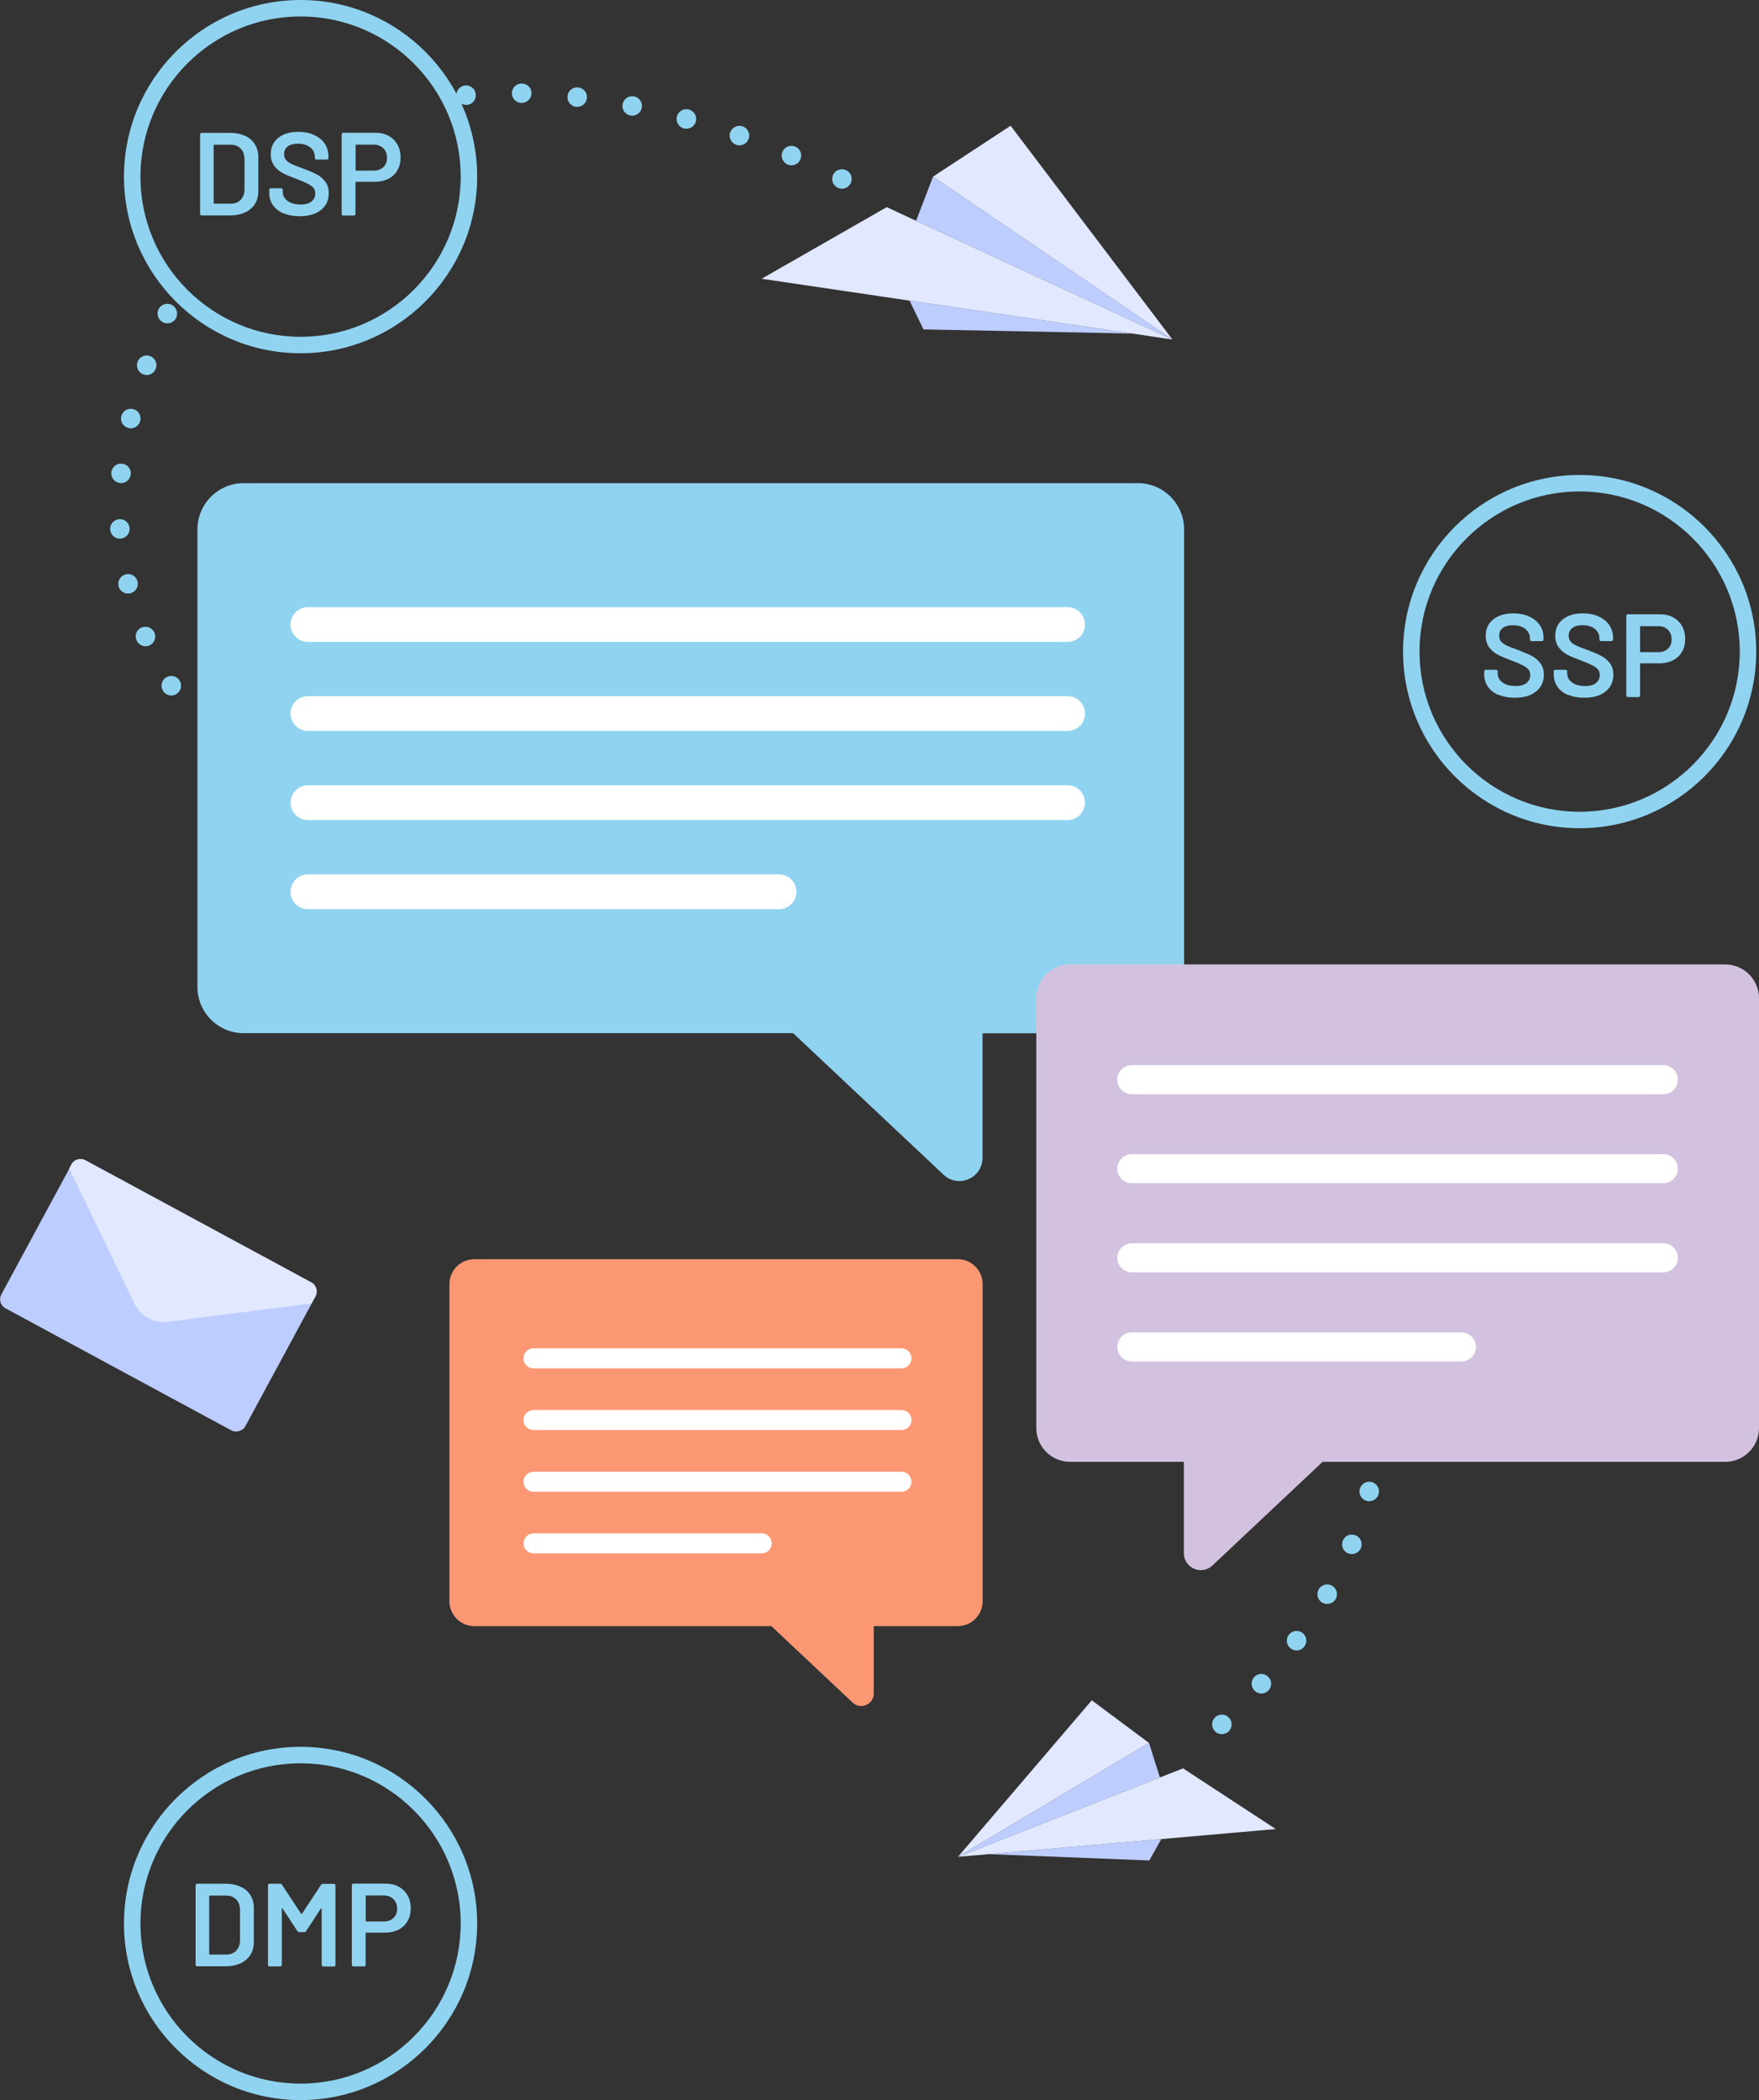 <?xml version="1.0" encoding="UTF-8"?><svg id="uuid-c2319100-84ef-4a9c-8c1e-39ac0036d0be" xmlns="http://www.w3.org/2000/svg" viewBox="0 0 152.8 182.4"><rect x="0" y="0" width="152.8" height="182.4" fill="#333333" stroke="none"/><path d="M83.18,109.36H41.21c-1.2,0-2.17,.97-2.17,2.17v27.53c0,1.2,.97,2.17,2.17,2.17h25.8l7.06,6.64c.69,.65,1.83,.16,1.83-.79v-5.85h7.29c1.2,0,2.17-.97,2.17-2.17v-27.53c0-1.2-.97-2.17-2.17-2.17Z" style="fill:#fc9774;"/><g><path d="M78.31,118.84h-31.97c-.48,0-.87-.39-.87-.87s.39-.87,.87-.87h31.97c.48,0,.87,.39,.87,.87s-.39,.87-.87,.87Z" style="fill:#fff;"/><path d="M78.31,124.2h-31.97c-.48,0-.87-.39-.87-.87s.39-.87,.87-.87h31.97c.48,0,.87,.39,.87,.87s-.39,.87-.87,.87Z" style="fill:#fff;"/><path d="M78.31,129.56h-31.97c-.48,0-.87-.39-.87-.87s.39-.87,.87-.87h31.97c.48,0,.87,.39,.87,.87s-.39,.87-.87,.87Z" style="fill:#fff;"/><path d="M66.17,134.91h-19.82c-.48,0-.87-.39-.87-.87s.39-.87,.87-.87h19.82c.48,0,.87,.39,.87,.87s-.39,.87-.87,.87Z" style="fill:#fff;"/></g><path d="M137.22,41.25c-8.46,0-15.34,6.88-15.34,15.34s6.88,15.34,15.34,15.34,15.34-6.88,15.34-15.34-6.88-15.34-15.34-15.34Zm0,29.25c-7.67,0-13.91-6.24-13.91-13.91s6.24-13.91,13.91-13.91,13.91,6.24,13.91,13.91-6.24,13.91-13.91,13.91Z" style="fill:#8fd3f0;"/><path d="M26.11,151.71c-8.46,0-15.34,6.88-15.34,15.34s6.88,15.34,15.34,15.34,15.34-6.88,15.34-15.34-6.88-15.34-15.34-15.34Zm0,29.25c-7.67,0-13.91-6.24-13.91-13.91s6.24-13.91,13.91-13.91,13.91,6.24,13.91,13.91-6.24,13.91-13.91,13.91Z" style="fill:#8fd3f0;"/><g><polygon points="84.01 160.95 84.01 160.95 100.76 154.37 99.81 151.37 83.22 161.26 84.01 160.95 84.01 160.95" style="fill:#bdcdff;"/><polygon points="100.88 159.72 85.9 161.03 99.84 161.58 100.88 159.72" style="fill:#bdcdff;"/><polygon points="102.77 153.58 100.76 154.37 84.01 160.95 84.01 160.95 83.22 161.26 85.9 161.03 100.88 159.72 110.82 158.85 102.77 153.58" style="fill:#e1e8ff;"/><polygon points="94.84 147.67 83.22 161.26 99.81 151.37 94.84 147.67" style="fill:#e1e8ff;"/></g><g><rect x="6.45" y="100.46" width="14.61" height="24.09" rx=".88" ry=".88" transform="translate(-91.75 71.11) rotate(-61.61)" style="fill:#bdcdff;"/><path d="M27.4,112.58l-.34,.62-12.42,1.59c-1.22,.18-2.42-.45-2.95-1.56l-5.68-11.75,.19-.36c.23-.43,.77-.59,1.2-.36l19.63,10.61c.43,.23,.59,.77,.36,1.2Z" style="fill:#e1e8ff;"/></g><g><path d="M73.14,16.39c-.23,0-.45-.09-.6-.25-.08-.08-.14-.17-.19-.27-.04-.11-.06-.22-.06-.33s.02-.22,.06-.32c.05-.11,.11-.2,.19-.28,.23-.23,.61-.31,.92-.18,.1,.04,.2,.1,.27,.18,.08,.08,.15,.17,.19,.28,.04,.1,.06,.21,.06,.32s-.02,.22-.06,.33c-.04,.1-.11,.19-.19,.27-.07,.08-.17,.14-.27,.18-.1,.05-.21,.07-.32,.07Z" style="fill:#8fd3f0;"/><path d="M109.01,146.86c-.35-.31-.38-.85-.07-1.2h0c.31-.35,.85-.37,1.2-.06h0c.35,.31,.38,.85,.06,1.2h0c-.16,.18-.4,.28-.63,.28h0c-.2,0-.4-.07-.56-.22Zm3.12-3.69c-.38-.28-.46-.81-.18-1.18h0c.28-.38,.81-.46,1.19-.18h0c.37,.27,.45,.81,.17,1.18h0c-.17,.23-.43,.35-.69,.35h0c-.17,0-.35-.06-.5-.17Zm2.73-3.98c-.4-.24-.54-.76-.31-1.16h0c.24-.41,.76-.55,1.16-.31h0c.41,.23,.55,.75,.31,1.16h0c-.15,.27-.44,.42-.73,.42h0c-.15,0-.29-.04-.43-.11Zm2.25-4.28c-.44-.18-.64-.68-.46-1.11h0c.18-.44,.67-.64,1.11-.46h0c.43,.18,.63,.67,.46,1.11h0c-.14,.32-.46,.52-.79,.52h0c-.11,0-.22-.02-.32-.06Zm1.63-4.55c-.46-.12-.74-.58-.62-1.03h0c.11-.45,.56-.73,1.02-.62h0c.46,.11,.74,.57,.62,1.02h0c-.09,.39-.44,.65-.82,.65h0c-.07,0-.13,0-.2-.02Zm.9-4.75c-.47-.04-.82-.44-.78-.91h0c.04-.47,.45-.82,.91-.78h0c.47,.03,.82,.44,.79,.91h0c-.04,.44-.41,.78-.85,.78h-.06Zm-.83-5.6c-.04-.46,.3-.88,.76-.92h0c.47-.04,.88,.3,.93,.77h0c.04,.46-.3,.88-.76,.92h-.09c-.43,0-.8-.33-.84-.77Zm-.83-4.61c-.12-.45,.16-.92,.61-1.04h0c.45-.12,.92,.15,1.04,.61h0c.11,.45-.16,.91-.61,1.03h0c-.07,.02-.14,.03-.21,.03h0c-.38,0-.72-.25-.83-.63Zm-1.53-4.44h0c-.19-.43,0-.93,.44-1.12h0c.43-.18,.93,.02,1.11,.45h0c.19,.43,0,.93-.44,1.11h0c-.11,.05-.22,.07-.34,.07h0c-.32,0-.64-.19-.77-.51Zm-2.16-4.2c-.24-.4-.11-.92,.29-1.16h0c.4-.24,.92-.11,1.17,.29h0c.24,.4,.1,.92-.3,1.16h0c-.13,.08-.28,.12-.43,.12h0c-.29,0-.57-.15-.73-.41Zm-2.67-3.91c-.29-.37-.22-.91,.15-1.19h0c.37-.29,.91-.22,1.19,.15h0c.29,.37,.22,.91-.15,1.19h0c-.16,.12-.34,.18-.52,.18h0c-.25,0-.5-.12-.67-.33Zm-3.09-3.61h0c-.32-.34-.31-.87,.03-1.19h0c.34-.33,.88-.32,1.2,.02h0c.32,.34,.31,.88-.03,1.2h0c-.16,.16-.37,.24-.58,.24h0c-.23,0-.45-.09-.61-.27Zm-3.45-3.28c-.35-.3-.39-.84-.08-1.19h0c.3-.36,.84-.4,1.19-.09h0c.36,.31,.4,.84,.09,1.2h0c-.17,.19-.41,.29-.64,.29h0c-.2,0-.4-.07-.56-.21Zm-3.73-2.95c-.38-.28-.47-.8-.19-1.18h0c.27-.38,.8-.47,1.18-.2h0c.38,.28,.46,.81,.19,1.19h0c-.16,.23-.42,.35-.69,.35h0c-.17,0-.34-.05-.49-.16Zm-3.98-2.61h0c-.41-.24-.54-.76-.3-1.16h0c.24-.41,.76-.54,1.16-.3h0c.41,.24,.54,.76,.3,1.16h0c-.16,.27-.44,.42-.73,.42h0c-.15,0-.3-.04-.43-.12ZM14.16,60c-.25-.39-.13-.92,.27-1.17h0c.4-.24,.92-.12,1.17,.27h0c.25,.4,.13,.92-.27,1.17h0c-.14,.09-.29,.13-.45,.13h0c-.28,0-.56-.14-.72-.4Zm-2.3-4.39c-.19-.43,0-.93,.44-1.11h0c.43-.19,.93,.02,1.12,.45h0c.18,.43-.02,.93-.45,1.11h0c-.11,.05-.22,.07-.33,.07h0c-.33,0-.64-.2-.78-.52Zm-1.56-4.71h0c-.11-.46,.17-.91,.63-1.02h0c.45-.11,.91,.17,1.02,.62h0c.11,.46-.18,.92-.63,1.03h0c-.07,0-.13,.02-.2,.02h0c-.38,0-.73-.26-.82-.65Zm-.73-4.91h0c-.03-.47,.32-.87,.79-.9h0c.47-.03,.87,.32,.9,.79h0c.03,.47-.33,.87-.79,.9h-.06c-.44,0-.81-.34-.84-.79Zm.86-4.04c-.47-.05-.81-.46-.76-.93h0c.05-.46,.46-.8,.93-.75h0c.47,.04,.81,.46,.76,.92h0c-.05,.44-.41,.77-.84,.77h0s-.06,0-.09-.01Zm.72-4.78c-.45-.11-.73-.57-.61-1.03h0c.11-.45,.57-.73,1.03-.61h0c.45,.11,.73,.57,.61,1.03h0c-.1,.38-.44,.64-.82,.64h0c-.07,0-.14,0-.21-.03Zm1.32-4.65c-.45-.15-.68-.63-.53-1.08h0c.16-.44,.64-.68,1.08-.52h0c.44,.15,.68,.63,.52,1.08h0c-.12,.35-.45,.57-.8,.57h0c-.09,0-.18-.02-.27-.05Zm1.71-4.52c-.42-.19-.61-.69-.42-1.12h0c.2-.43,.7-.61,1.13-.42h0c.42,.2,.61,.7,.42,1.13h0c-.14,.31-.45,.49-.77,.49h0c-.11,0-.24-.02-.35-.08Zm54.24-13.71c-.43-.18-.63-.68-.45-1.11h0c.18-.43,.68-.63,1.11-.45h0c.43,.18,.64,.68,.45,1.11h0c-.13,.32-.45,.52-.78,.52h0c-.11,0-.22-.02-.33-.07Zm-4.46-1.71c-.45-.16-.68-.64-.53-1.08h0c.16-.44,.64-.68,1.08-.53h0c.45,.16,.68,.64,.53,1.09h0c-.13,.34-.45,.56-.81,.56h0c-.09,0-.18,0-.27-.04Zm-4.57-1.43h0c-.45-.13-.71-.6-.59-1.04h0c.13-.46,.6-.72,1.05-.6h0c.46,.13,.72,.6,.6,1.05h0c-.11,.37-.45,.62-.82,.62h0c-.08,0-.15,0-.23-.03Zm-4.64-1.12c-.46-.09-.76-.54-.66-1h0c.09-.46,.54-.75,1-.66h0c.45,.09,.75,.54,.66,1h0c-.08,.4-.44,.68-.84,.68h0s-.11-.01-.16-.02Zm-4.71-.75c-.46-.06-.8-.48-.74-.94h0c.05-.47,.47-.8,.94-.75h0c.47,.06,.8,.48,.74,.94h0c-.05,.43-.41,.75-.84,.75h-.1Zm-10.39-.93c-.05-.47,.29-.88,.76-.93h0c.47-.04,.88,.3,.92,.77h0c.05,.46-.29,.88-.76,.92h-.08c-.43,0-.8-.33-.84-.76Zm5.65,.59c-.47-.01-.84-.39-.83-.86h0c0-.47,.4-.84,.87-.83h0c.47,.01,.84,.39,.83,.86h0c-.01,.46-.39,.83-.85,.83h-.02Z" style="fill:#8fd3f0;"/><path d="M106.14,150.61c-.23,0-.45-.09-.6-.25-.16-.16-.25-.38-.25-.6s.09-.44,.25-.6c.23-.24,.61-.31,.92-.19,.11,.05,.2,.11,.28,.19,.16,.16,.25,.38,.25,.6s-.09,.44-.25,.6c-.08,.08-.17,.14-.28,.18-.1,.04-.21,.07-.32,.07Z" style="fill:#8fd3f0;"/></g><polygon points="81.05 15.34 79.58 19.18 101.85 29.49 81.05 15.34" style="fill:#bdcdff;"/><polygon points="98.38 28.97 79.01 26.11 80.22 28.61 98.38 28.97" style="fill:#bdcdff;"/><polygon points="79.58 19.18 77.03 17.99 66.16 24.21 79.01 26.11 98.38 28.97 101.85 29.49 79.58 19.18" style="fill:#e1e8ff;"/><polygon points="87.79 10.92 81.05 15.34 101.85 29.49 87.79 10.92" style="fill:#e1e8ff;"/><path d="M98.84,41.96H21.17c-2.22,0-4.02,1.8-4.02,4.02v39.73c0,2.22,1.8,4.02,4.02,4.02h47.73l13.06,12.29c1.28,1.21,3.39,.3,3.39-1.46v-10.82h13.49c2.22,0,4.02-1.8,4.02-4.02V45.98c0-2.22-1.8-4.02-4.02-4.02Z" style="fill:#8fd3f0;"/><path d="M92.74,55.75H26.75c-.83,0-1.51-.67-1.51-1.51s.67-1.51,1.51-1.51H92.74c.83,0,1.51,.67,1.51,1.51s-.67,1.51-1.51,1.51Z" style="fill:#fff;"/><path d="M92.74,63.48H26.75c-.83,0-1.51-.67-1.51-1.51s.67-1.51,1.51-1.51H92.74c.83,0,1.51,.67,1.51,1.51s-.67,1.51-1.51,1.51Z" style="fill:#fff;"/><path d="M92.74,71.22H26.75c-.83,0-1.51-.67-1.51-1.51s.67-1.51,1.51-1.51H92.74c.83,0,1.51,.67,1.51,1.51s-.67,1.51-1.51,1.51Z" style="fill:#fff;"/><path d="M67.67,78.96H26.75c-.83,0-1.51-.67-1.51-1.51s.67-1.51,1.51-1.51h40.92c.83,0,1.51,.67,1.51,1.51s-.67,1.51-1.51,1.51Z" style="fill:#fff;"/><path d="M149.86,83.76h-56.9c-1.63,0-2.94,1.32-2.94,2.94v37.32c0,1.63,1.32,2.94,2.94,2.94h9.88v7.93c0,1.29,1.54,1.96,2.48,1.07l9.57-9h34.97c1.63,0,2.94-1.32,2.94-2.94v-37.32c0-1.63-1.32-2.94-2.94-2.94Z" style="fill:#d3c2df;"/><g><path d="M144.49,95.03h-46.17c-.7,0-1.26-.56-1.26-1.26s.56-1.26,1.26-1.26h46.17c.7,0,1.26,.56,1.26,1.26s-.56,1.26-1.26,1.26Z" style="fill:#fff;"/><path d="M144.49,102.76h-46.17c-.7,0-1.26-.56-1.26-1.26s.56-1.26,1.26-1.26h46.17c.7,0,1.26,.56,1.26,1.26s-.56,1.26-1.26,1.26Z" style="fill:#fff;"/><path d="M144.49,110.5h-46.17c-.7,0-1.26-.56-1.26-1.26s.56-1.26,1.26-1.26h46.17c.7,0,1.26,.56,1.26,1.26s-.56,1.26-1.26,1.26Z" style="fill:#fff;"/><path d="M126.95,118.24h-28.63c-.7,0-1.26-.56-1.26-1.26s.56-1.26,1.26-1.26h28.63c.7,0,1.26,.56,1.26,1.26s-.56,1.26-1.26,1.26Z" style="fill:#fff;"/></g><path d="M26.11,0c-8.46,0-15.34,6.88-15.34,15.34s6.88,15.34,15.34,15.34,15.34-6.88,15.34-15.34S34.57,0,26.11,0Zm0,29.25c-7.67,0-13.91-6.24-13.91-13.91S18.44,1.43,26.11,1.43s13.91,6.24,13.91,13.91-6.24,13.91-13.91,13.91Z" style="fill:#8fd3f0;"/><g><path d="M17.42,18.68s-.04-.05-.04-.09v-6.92s.01-.06,.04-.09c.02-.02,.05-.04,.09-.04h2.5c.48,0,.91,.09,1.28,.26,.37,.17,.65,.41,.85,.73,.2,.32,.3,.69,.3,1.11v2.97c0,.42-.1,.79-.3,1.11-.2,.32-.49,.56-.85,.73-.37,.17-.79,.26-1.28,.26h-2.5s-.06-.01-.09-.04Zm1.2-.99h1.43c.36,0,.65-.11,.86-.34,.22-.23,.33-.53,.33-.92v-2.59c0-.39-.11-.7-.33-.93-.22-.23-.51-.34-.88-.34h-1.42s-.05,.02-.05,.05v5.02s.02,.05,.05,.05Z" style="fill:#8fd3f0;"/><path d="M24.63,18.54c-.4-.17-.7-.41-.92-.72-.22-.31-.32-.67-.32-1.08v-.26s.01-.06,.04-.09,.05-.04,.09-.04h.91s.06,.01,.09,.04c.02,.02,.04,.05,.04,.09v.19c0,.31,.14,.57,.42,.78,.28,.21,.66,.31,1.15,.31,.42,0,.73-.09,.94-.27,.21-.18,.32-.41,.32-.69,0-.19-.06-.35-.17-.49-.12-.13-.28-.25-.5-.36-.21-.11-.54-.25-.97-.41-.48-.18-.88-.34-1.18-.5-.3-.16-.55-.37-.75-.64s-.3-.61-.3-1.01c0-.6,.22-1.07,.65-1.42,.44-.35,1.02-.52,1.75-.52,.51,0,.96,.09,1.36,.27,.39,.18,.7,.42,.92,.74s.33,.68,.33,1.1v.17s-.01,.06-.04,.09-.05,.04-.09,.04h-.92s-.06-.01-.09-.04-.04-.05-.04-.09v-.11c0-.32-.13-.59-.39-.81s-.63-.33-1.09-.33c-.38,0-.67,.08-.88,.24-.21,.16-.31,.38-.31,.67,0,.2,.05,.37,.16,.5,.11,.13,.27,.25,.49,.35,.22,.11,.56,.24,1.01,.4,.48,.18,.87,.35,1.16,.5,.29,.15,.54,.36,.75,.63,.21,.27,.31,.61,.31,1.01,0,.61-.23,1.1-.68,1.46-.45,.36-1.07,.54-1.86,.54-.53,0-1-.09-1.39-.26Z" style="fill:#8fd3f0;"/><path d="M33.77,11.81c.33,.18,.58,.43,.76,.75,.18,.32,.27,.7,.27,1.12s-.09,.78-.28,1.11c-.18,.32-.45,.57-.78,.74-.34,.17-.73,.26-1.17,.26h-1.64s-.05,.02-.05,.05v2.75s-.01,.06-.04,.09c-.02,.02-.05,.04-.09,.04h-.94s-.06-.01-.09-.04-.04-.05-.04-.09v-6.93s.01-.06,.04-.09c.02-.02,.05-.04,.09-.04h2.81c.43,0,.81,.09,1.14,.27Zm-.47,2.71c.21-.2,.32-.47,.32-.81s-.11-.62-.32-.83-.49-.32-.84-.32h-1.52s-.05,.02-.05,.05v2.16s.02,.05,.05,.05h1.52c.35,0,.63-.1,.84-.31Z" style="fill:#8fd3f0;"/></g><g><path d="M130.17,60.36c-.4-.17-.7-.41-.92-.72-.21-.31-.32-.67-.32-1.08v-.26s.01-.06,.04-.09c.02-.02,.05-.04,.09-.04h.91s.06,.01,.09,.04c.02,.02,.04,.05,.04,.09v.19c0,.31,.14,.57,.42,.78,.28,.21,.66,.31,1.15,.31,.42,0,.73-.09,.94-.27,.21-.18,.32-.41,.32-.69,0-.19-.06-.35-.17-.49-.12-.13-.28-.25-.5-.36-.21-.11-.54-.25-.97-.41-.48-.18-.88-.34-1.18-.5-.3-.16-.55-.37-.75-.64-.2-.27-.3-.61-.3-1.01,0-.6,.22-1.07,.66-1.42,.44-.35,1.02-.52,1.75-.52,.51,0,.96,.09,1.36,.27,.39,.18,.7,.42,.92,.74s.33,.68,.33,1.1v.17s-.01,.06-.04,.09c-.02,.02-.05,.04-.09,.04h-.92s-.06-.01-.09-.04c-.02-.02-.04-.05-.04-.09v-.11c0-.32-.13-.59-.39-.81s-.63-.33-1.09-.33c-.38,0-.67,.08-.88,.24-.21,.16-.31,.38-.31,.67,0,.2,.05,.37,.16,.5,.11,.13,.27,.25,.49,.35,.22,.11,.56,.24,1.01,.4,.48,.18,.87,.35,1.16,.5,.29,.15,.54,.36,.75,.63s.31,.61,.31,1.01c0,.61-.23,1.1-.68,1.46s-1.07,.54-1.86,.54c-.53,0-1-.09-1.39-.26Z" style="fill:#8fd3f0;"/><path d="M136.21,60.36c-.4-.17-.7-.41-.92-.72-.21-.31-.32-.67-.32-1.08v-.26s.01-.06,.04-.09c.02-.02,.05-.04,.09-.04h.91s.06,.01,.09,.04c.02,.02,.04,.05,.04,.09v.19c0,.31,.14,.57,.42,.78,.28,.21,.66,.31,1.15,.31,.42,0,.73-.09,.94-.27,.21-.18,.32-.41,.32-.69,0-.19-.06-.35-.17-.49-.12-.13-.28-.25-.5-.36-.21-.11-.54-.25-.97-.41-.48-.18-.88-.34-1.18-.5-.3-.16-.55-.37-.75-.64-.2-.27-.3-.61-.3-1.01,0-.6,.22-1.07,.66-1.42,.44-.35,1.02-.52,1.75-.52,.51,0,.96,.09,1.36,.27,.39,.18,.7,.42,.92,.74s.33,.68,.33,1.1v.17s-.01,.06-.04,.09c-.02,.02-.05,.04-.09,.04h-.92s-.06-.01-.09-.04c-.02-.02-.04-.05-.04-.09v-.11c0-.32-.13-.59-.39-.81s-.63-.33-1.09-.33c-.38,0-.67,.08-.88,.24-.21,.16-.31,.38-.31,.67,0,.2,.05,.37,.16,.5,.11,.13,.27,.25,.49,.35,.22,.11,.56,.24,1.01,.4,.48,.18,.87,.35,1.16,.5,.29,.15,.54,.36,.75,.63s.31,.61,.31,1.01c0,.61-.23,1.1-.68,1.46s-1.07,.54-1.86,.54c-.53,0-1-.09-1.39-.26Z" style="fill:#8fd3f0;"/><path d="M145.36,53.63c.33,.18,.58,.43,.76,.75s.27,.7,.27,1.12-.09,.78-.28,1.11-.45,.57-.78,.74c-.34,.17-.73,.26-1.17,.26h-1.64s-.05,.02-.05,.05v2.75s-.01,.06-.04,.09c-.02,.02-.05,.04-.09,.04h-.94s-.06-.01-.09-.04c-.02-.02-.04-.05-.04-.09v-6.93s.01-.06,.04-.09,.05-.04,.09-.04h2.81c.43,0,.81,.09,1.14,.27Zm-.47,2.71c.21-.2,.32-.47,.32-.81s-.11-.62-.32-.83c-.21-.21-.49-.32-.84-.32h-1.53s-.05,.02-.05,.05v2.16s.02,.05,.05,.05h1.53c.35,0,.63-.1,.84-.31Z" style="fill:#8fd3f0;"/></g><g><path d="M17.03,170.74s-.04-.05-.04-.09v-6.92s.01-.06,.04-.09,.05-.04,.09-.04h2.5c.48,0,.91,.09,1.28,.26,.37,.17,.65,.41,.85,.73,.2,.32,.3,.69,.3,1.11v2.97c0,.42-.1,.79-.3,1.11-.2,.32-.49,.56-.85,.73-.37,.17-.79,.26-1.28,.26h-2.5s-.06-.01-.09-.04Zm1.2-.99h1.43c.36,0,.65-.11,.86-.34,.22-.23,.33-.53,.33-.92v-2.59c0-.39-.11-.7-.33-.93-.22-.23-.51-.34-.88-.34h-1.42s-.05,.02-.05,.05v5.02s.02,.05,.05,.05Z" style="fill:#8fd3f0;"/><path d="M28.07,163.61h.94s.06,.01,.09,.04c.02,.02,.04,.05,.04,.09v6.92s-.01,.06-.04,.09c-.02,.02-.05,.04-.09,.04h-.94s-.06-.01-.09-.04c-.02-.02-.04-.05-.04-.09v-4.88s0-.03-.03-.04-.03,0-.04,.02l-1.28,1.96c-.03,.05-.08,.08-.14,.08h-.47c-.06,0-.11-.03-.14-.08l-1.29-1.96s-.02-.03-.04-.02c-.02,0-.03,.02-.03,.04v4.87s-.01,.06-.04,.09c-.02,.02-.05,.04-.09,.04h-.94s-.06-.01-.09-.04c-.02-.02-.04-.05-.04-.09v-6.92s.01-.06,.04-.09,.05-.04,.09-.04h.94c.06,0,.11,.03,.14,.08l1.67,2.53s.03,.02,.04,.02,.02,0,.03-.02l1.67-2.53c.03-.05,.08-.08,.14-.08Z" style="fill:#8fd3f0;"/><path d="M34.65,163.87c.33,.18,.58,.43,.76,.75,.18,.32,.27,.7,.27,1.12s-.09,.79-.28,1.11c-.18,.32-.45,.57-.78,.74-.34,.17-.73,.26-1.17,.26h-1.64s-.05,.02-.05,.05v2.75s-.01,.06-.04,.09-.05,.04-.09,.04h-.94s-.06-.01-.09-.04c-.02-.02-.04-.05-.04-.09v-6.93s.01-.06,.04-.09c.02-.02,.05-.04,.09-.04h2.81c.43,0,.81,.09,1.14,.27Zm-.47,2.71c.21-.21,.32-.47,.32-.81s-.11-.62-.32-.83-.49-.32-.84-.32h-1.52s-.05,.02-.05,.05v2.16s.02,.05,.05,.05h1.52c.35,0,.63-.1,.84-.31Z" style="fill:#8fd3f0;"/></g></svg>